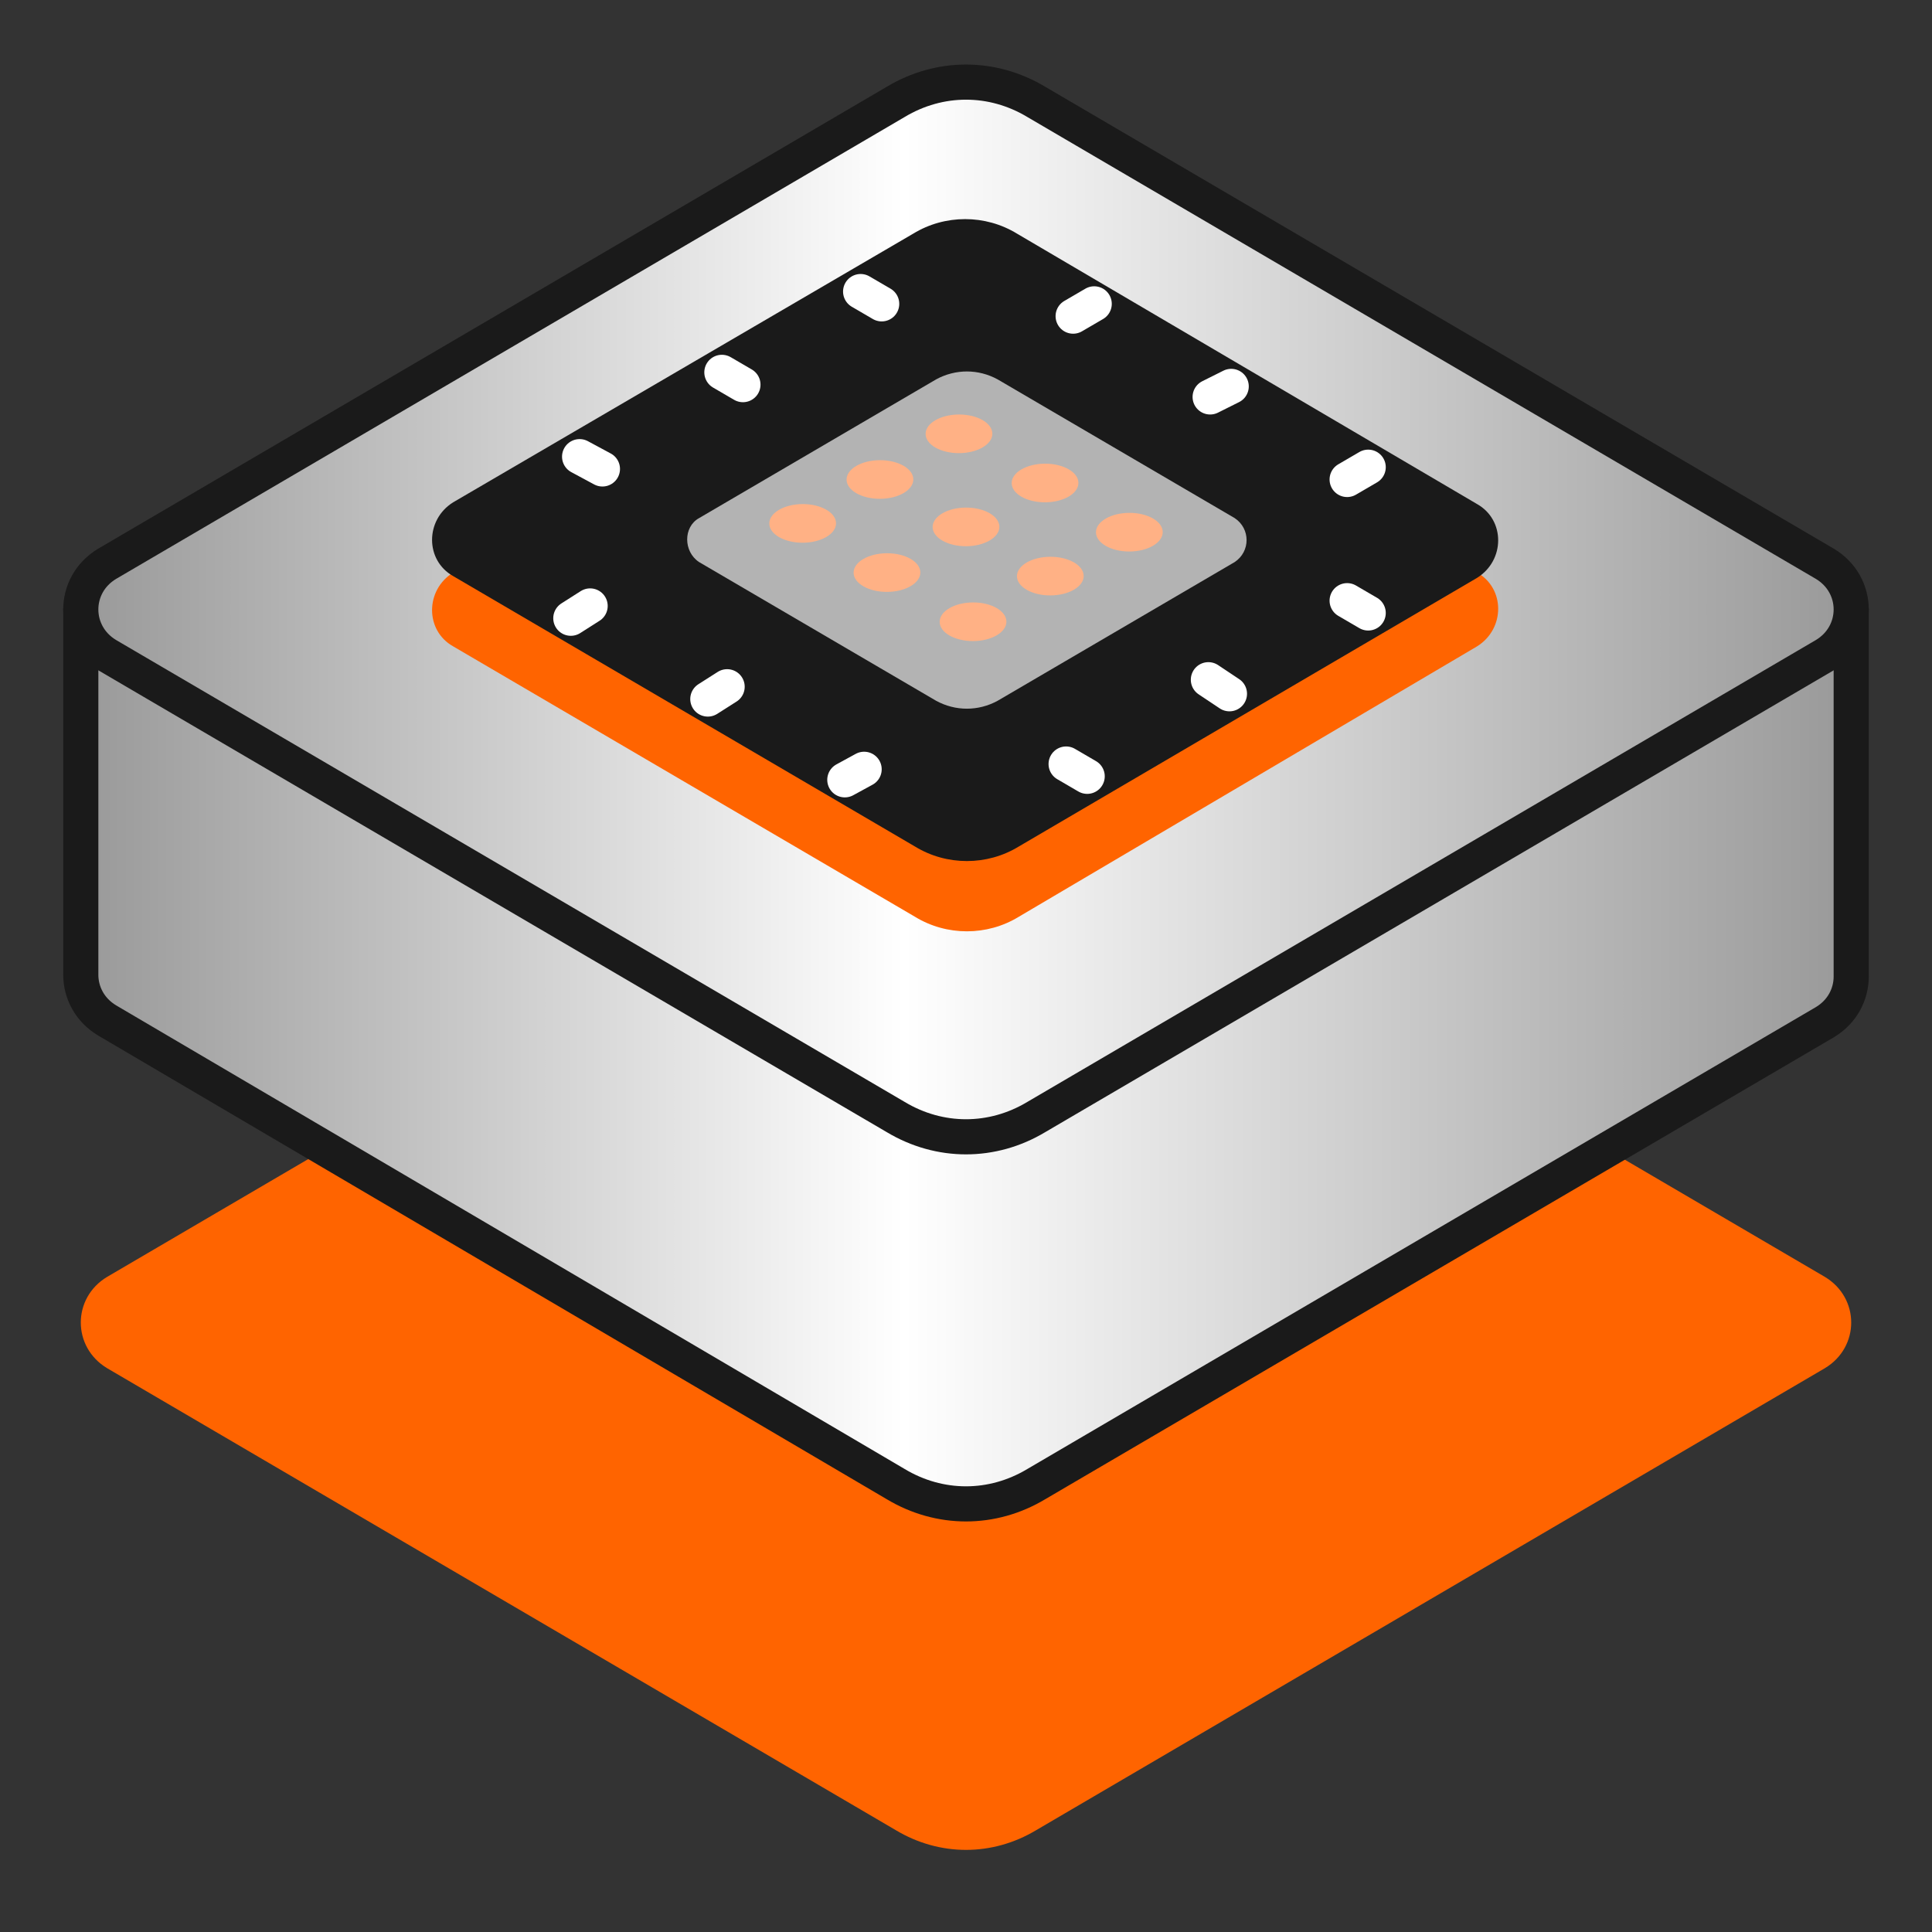 <?xml version="1.0" encoding="utf-8"?>
<!-- Generator: Adobe Illustrator 24.3.0, SVG Export Plug-In . SVG Version: 6.00 Build 0)  -->
<svg version="1.1" id="Layer_1" xmlns="http://www.w3.org/2000/svg" xmlns:xlink="http://www.w3.org/1999/xlink" x="0px" y="0px"
	 viewBox="0 0 110 110" style="enable-background:new 0 0 110 110;" xml:space="preserve">
<rect x="0" y="0" width="110" height="110" fill="#333333" stroke="none"/>
<style type="text/css">
	.st0{fill:#FF6400;}
	.st1{fill:url(#SVGID_1_);stroke:#1A1A1A;stroke-width:2;stroke-linecap:round;stroke-linejoin:round;stroke-miterlimit:10;}
	.st2{fill:url(#SVGID_2_);stroke:#1A1A1A;stroke-width:2;stroke-linecap:round;stroke-linejoin:round;stroke-miterlimit:10;}
	.st3{fill:#1A1A1A;}
	.st4{fill:#B3B3B3;}
	.st5{fill:#FFB185;}
	.st6{fill:none;stroke:#FFFFFF;stroke-width:2;stroke-linecap:round;stroke-linejoin:round;stroke-miterlimit:10;}
</style>
<g>
	<path class="st0" d="M51,104.2L6.1,77.9c-2-1.2-2-4,0-5.2L51,46.4c2.5-1.5,5.5-1.5,8,0l44.9,26.3c2,1.2,2,4,0,5.2L59,104.2
		C56.5,105.7,53.5,105.7,51,104.2z"/>
	<linearGradient id="SVGID_1_" gradientUnits="userSpaceOnUse" x1="4.63" y1="55.544" x2="105.371" y2="55.544">
		<stop  offset="0" style="stop-color:#999999"/>
		<stop  offset="0.465" style="stop-color:#FFFFFF"/>
		<stop  offset="1" style="stop-color:#999999"/>
	</linearGradient>
	<path class="st1" d="M72.8,34.7L59,26.6c-2.5-1.5-5.5-1.5-8,0l-13.8,8.1H4.6v20.8l0,0c0,1,0.5,2,1.5,2.6L51,84.5
		c2.5,1.5,5.5,1.5,8,0l44.9-26.3c1-0.6,1.5-1.6,1.5-2.6V34.7H72.8z"/>
	<linearGradient id="SVGID_2_" gradientUnits="userSpaceOnUse" x1="4.63" y1="34.711" x2="105.37" y2="34.711">
		<stop  offset="0" style="stop-color:#999999"/>
		<stop  offset="0.465" style="stop-color:#FFFFFF"/>
		<stop  offset="1" style="stop-color:#999999"/>
	</linearGradient>
	<path class="st2" d="M51,63.6L6.1,37.3c-2-1.2-2-4,0-5.2L51,5.8c2.5-1.5,5.5-1.5,8,0l44.9,26.3c2,1.2,2,4,0,5.2L59,63.6
		C56.5,65.1,53.5,65.1,51,63.6z"/>
	<g>
		<path class="st0" d="M25.8,32.6L52,17.2c1.8-1.1,4.1-1.1,5.9,0l26.2,15.4c1.6,0.9,1.6,3.2,0,4.2L58,52.2c-1.8,1.1-4.1,1.1-5.9,0
			L25.8,36.8C24.2,35.9,24.2,33.6,25.8,32.6z"/>
	</g>
	<g>
		<path class="st3" d="M25.8,28.6L52,13.3c1.8-1.1,4.1-1.1,5.9,0l26.2,15.4c1.6,0.9,1.6,3.2,0,4.2L58,48.2c-1.8,1.1-4.1,1.1-5.9,0
			L25.8,32.8C24.2,31.9,24.2,29.6,25.8,28.6z"/>
	</g>
	<g>
		<path class="st4" d="M39.8,29.5l13.5-7.9c1.1-0.6,2.4-0.6,3.5,0l13.5,7.9c0.9,0.6,0.9,1.9,0,2.5l-13.5,7.9c-1.1,0.6-2.4,0.6-3.5,0
			L39.8,32C38.9,31.4,38.9,30,39.8,29.5z"/>
	</g>
	<g>
		<ellipse transform="matrix(1 -3.605521e-03 3.605521e-03 1 -0.107 0.165)" class="st5" cx="45.7" cy="29.8" rx="1.9" ry="1.1"/>
		
			<ellipse transform="matrix(1 -3.605521e-03 3.605521e-03 1 -9.794168e-02 0.181)" class="st5" cx="50.1" cy="27.3" rx="1.9" ry="1.1"/>
		
			<ellipse transform="matrix(1 -3.605521e-03 3.605521e-03 1 -8.870436e-02 0.197)" class="st5" cx="54.6" cy="24.7" rx="1.9" ry="1.1"/>
		<ellipse transform="matrix(1 -3.605521e-03 3.605521e-03 1 -0.117 0.182)" class="st5" cx="50.5" cy="32.6" rx="1.9" ry="1.1"/>
		<ellipse transform="matrix(1 -3.605521e-03 3.605521e-03 1 -0.108 0.198)" class="st5" cx="55" cy="30" rx="1.9" ry="1.1"/>
		
			<ellipse transform="matrix(1 -3.605521e-03 3.605521e-03 1 -9.867720e-02 0.214)" class="st5" cx="59.5" cy="27.5" rx="1.9" ry="1.1"/>
		<ellipse transform="matrix(1 -3.605521e-03 3.605521e-03 1 -0.127 0.2)" class="st5" cx="55.4" cy="35.4" rx="1.9" ry="1.1"/>
		<ellipse transform="matrix(1 -3.605521e-03 3.605521e-03 1 -0.118 0.216)" class="st5" cx="59.8" cy="32.8" rx="1.9" ry="1.1"/>
		<ellipse transform="matrix(1 -3.605521e-03 3.605521e-03 1 -0.109 0.232)" class="st5" cx="64.3" cy="30.3" rx="1.9" ry="1.1"/>
	</g>
	<line class="st6" x1="49" y1="16.6" x2="50.2" y2="17.3"/>
	<line class="st6" x1="41.1" y1="21.2" x2="42.3" y2="21.9"/>
	<line class="st6" x1="33" y1="26" x2="34.3" y2="26.7"/>
	<g>
		<line class="st6" x1="76.7" y1="34.2" x2="77.9" y2="34.9"/>
		<line class="st6" x1="68.8" y1="38.7" x2="70" y2="39.5"/>
		<line class="st6" x1="60.7" y1="43.5" x2="61.9" y2="44.2"/>
	</g>
	<g>
		<line class="st6" x1="61.1" y1="18" x2="62.3" y2="17.3"/>
		<line class="st6" x1="68.9" y1="22.6" x2="70.1" y2="22"/>
		<line class="st6" x1="76.7" y1="27.3" x2="77.9" y2="26.6"/>
	</g>
	<g>
		<line class="st6" x1="32.5" y1="35.2" x2="33.6" y2="34.5"/>
		<line class="st6" x1="40.3" y1="39.8" x2="41.4" y2="39.1"/>
		<line class="st6" x1="48.1" y1="44.4" x2="49.2" y2="43.8"/>
	</g>
</g>
</svg>
